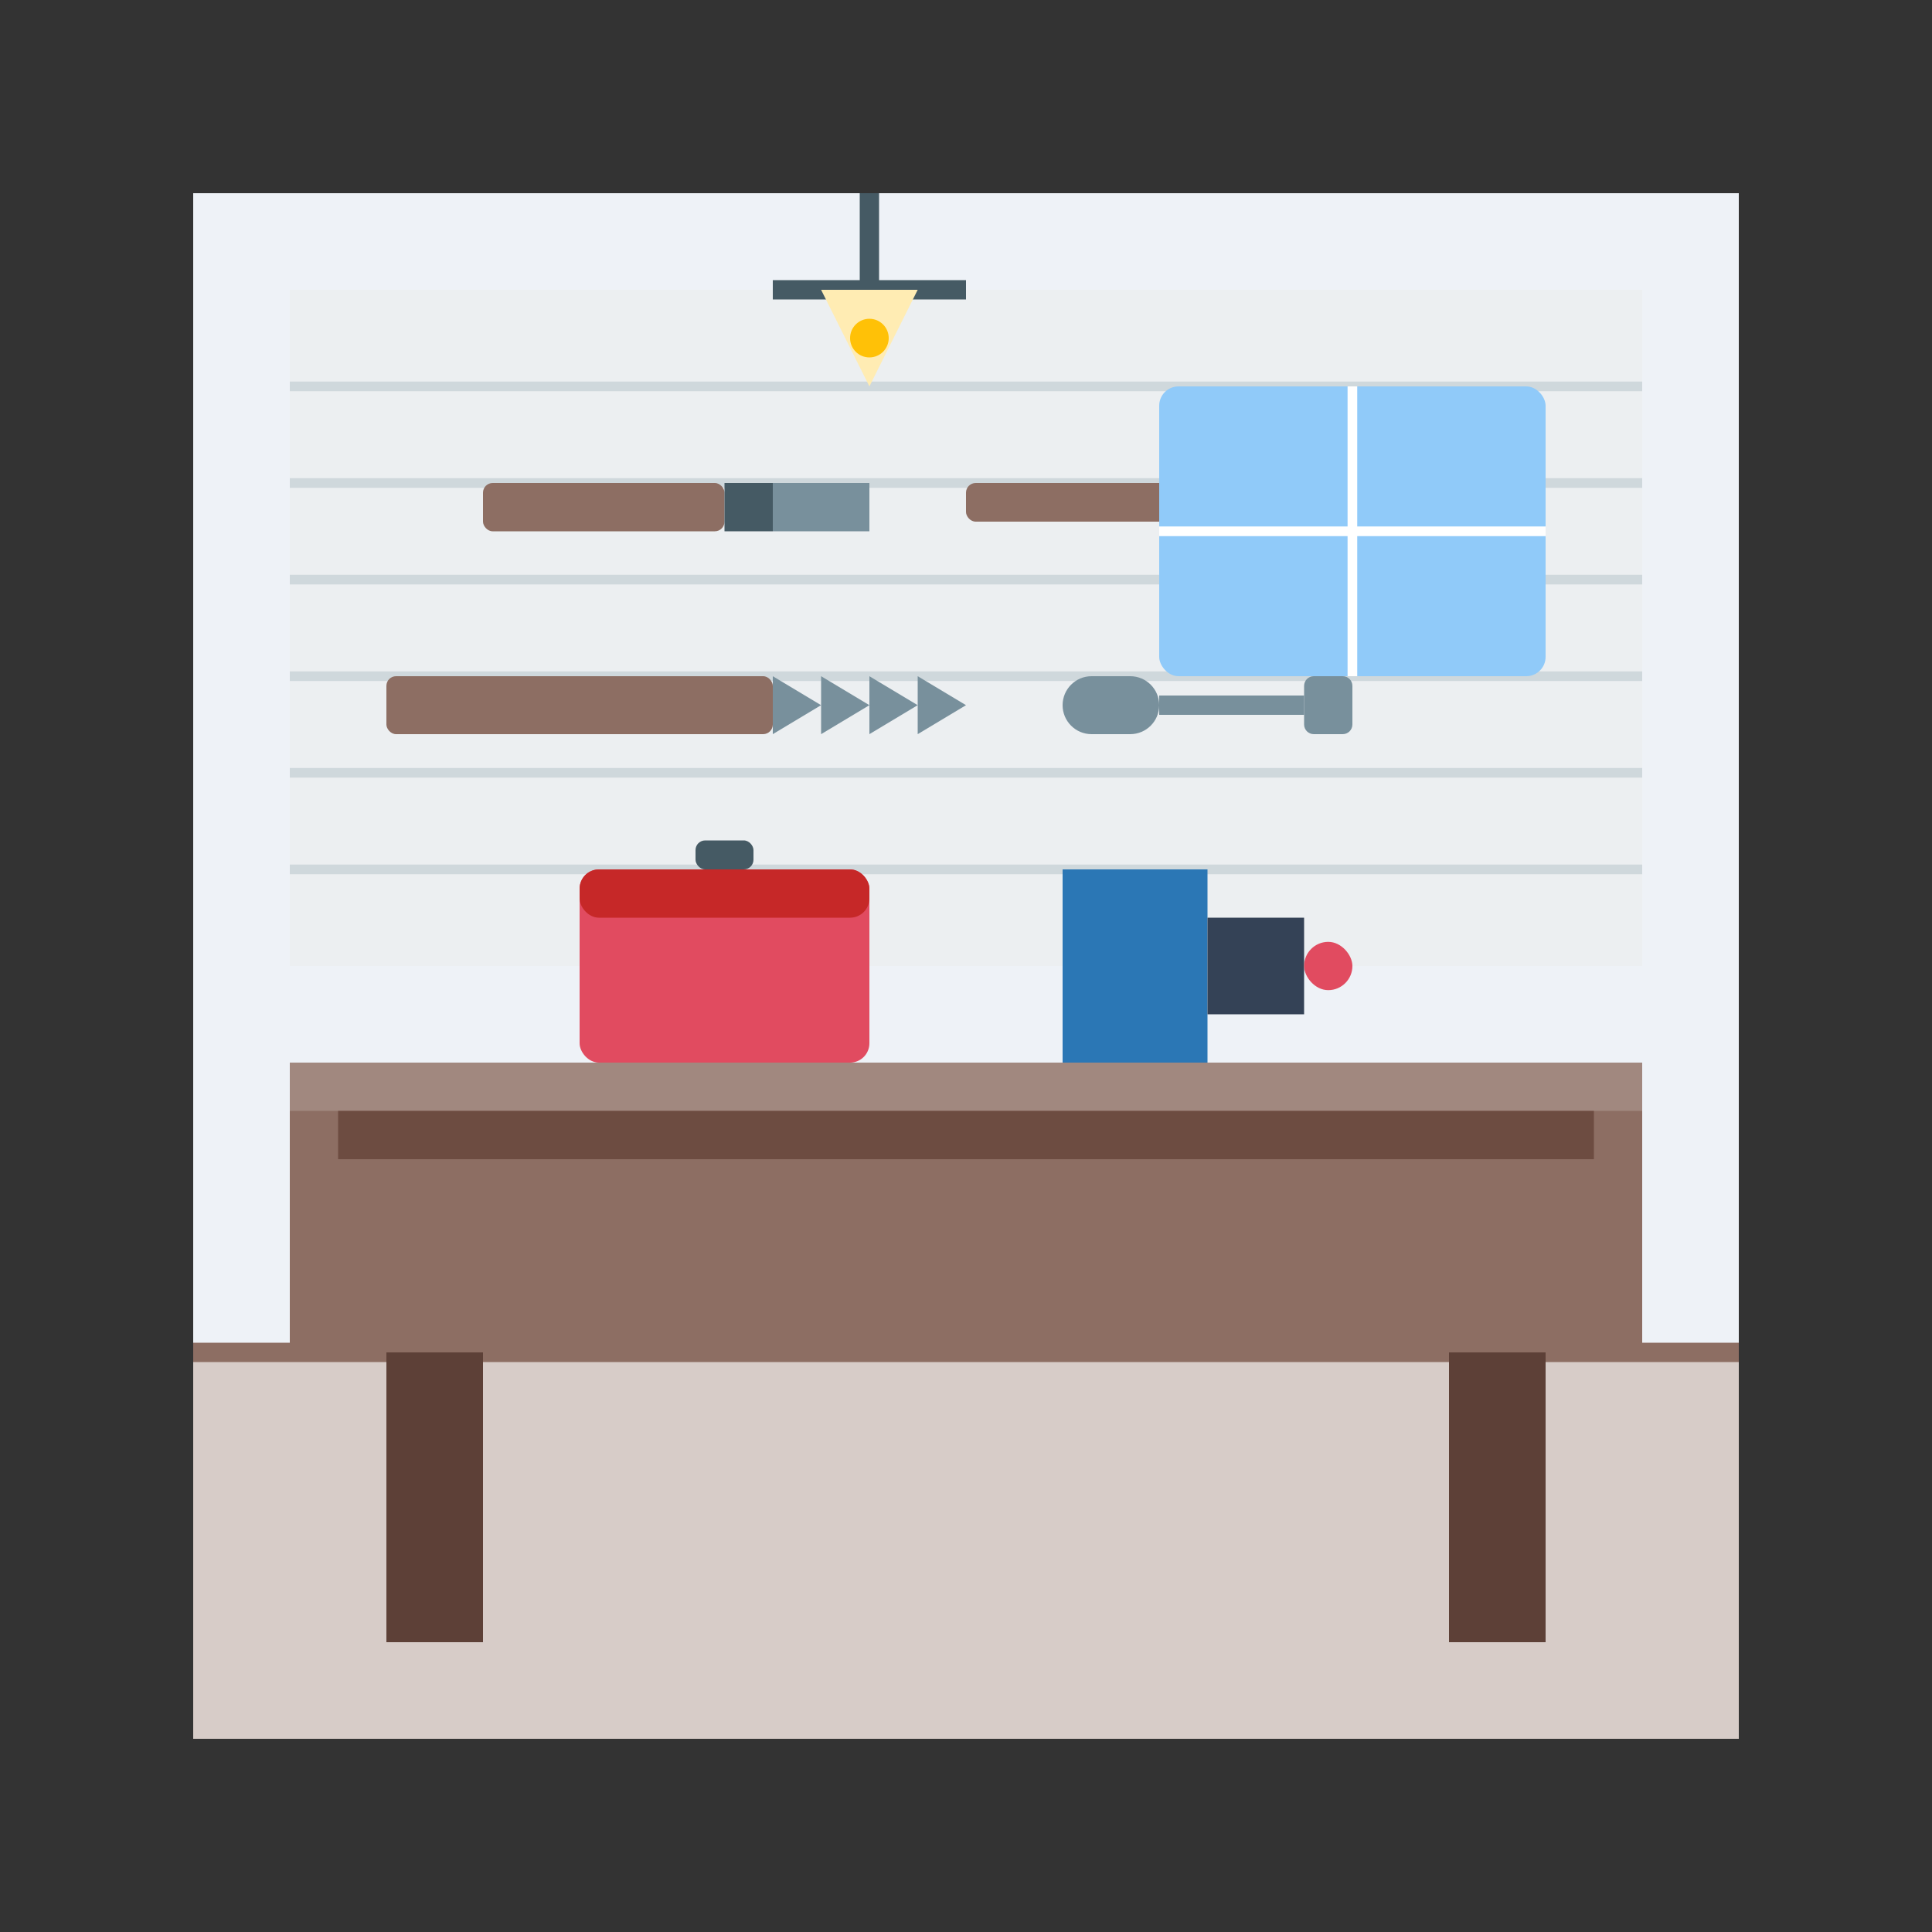 <svg width="200" height="200" viewBox="0 0 200 200" fill="none" xmlns="http://www.w3.org/2000/svg">
  <rect x="0" y="0" width="200" height="200" fill="#333333" stroke="none"/>
  <!-- Workshop with workbench and tools -->
  
  <!-- Background/Wall -->
  <rect x="20" y="20" width="160" height="160" fill="#EEF2F7"/>
  
  <!-- Floor -->
  <rect x="20" y="140" width="160" height="40" fill="#D7CCC8"/>
  <line x1="20" y1="140" x2="180" y2="140" stroke="#8D6E63" stroke-width="2"/>
  
  <!-- Workbench -->
  <rect x="30" y="110" width="140" height="30" fill="#8D6E63"/>
  <rect x="30" y="110" width="140" height="5" fill="#A1887F"/>
  <rect x="35" y="115" width="130" height="5" fill="#6D4C41"/>
  
  <!-- Workbench legs -->
  <rect x="40" y="140" width="10" height="30" fill="#5D4037"/>
  <rect x="150" y="140" width="10" height="30" fill="#5D4037"/>
  
  <!-- Tool wall -->
  <rect x="30" y="30" width="140" height="70" fill="#ECEFF1"/>
  <line x1="30" y1="40" x2="170" y2="40" stroke="#CFD8DC" stroke-width="1"/>
  <line x1="30" y1="50" x2="170" y2="50" stroke="#CFD8DC" stroke-width="1"/>
  <line x1="30" y1="60" x2="170" y2="60" stroke="#CFD8DC" stroke-width="1"/>
  <line x1="30" y1="70" x2="170" y2="70" stroke="#CFD8DC" stroke-width="1"/>
  <line x1="30" y1="80" x2="170" y2="80" stroke="#CFD8DC" stroke-width="1"/>
  <line x1="30" y1="90" x2="170" y2="90" stroke="#CFD8DC" stroke-width="1"/>
  
  <!-- Tools on wall -->
  <!-- Hammer -->
  <g transform="translate(50, 50)">
    <rect x="0" y="0" width="25" height="5" rx="1" fill="#8D6E63"/>
    <path d="M25 0H30V5H25V0Z" fill="#455A64"/>
    <path d="M30 0H40V5H30V0Z" fill="#78909C"/>
  </g>
  
  <!-- Screwdriver -->
  <g transform="translate(100, 50)">
    <rect x="0" y="0" width="30" height="4" rx="1" fill="#8D6E63"/>
    <path d="M30 0H35C36.105 0 37 0.895 37 2V2C37 3.105 36.105 4 35 4H30V0Z" fill="#455A64"/>
  </g>
  
  <!-- Saw -->
  <g transform="translate(40, 70)">
    <rect x="0" y="0" width="40" height="6" rx="1" fill="#8D6E63"/>
    <path d="M40 0L45 3L40 6V0Z" fill="#78909C"/>
    <path d="M45 0L50 3L45 6V0Z" fill="#78909C"/>
    <path d="M50 0L55 3L50 6V0Z" fill="#78909C"/>
    <path d="M55 0L60 3L55 6V0Z" fill="#78909C"/>
  </g>
  
  <!-- Wrench -->
  <g transform="translate(110, 70)">
    <path d="M0 3C0 1.343 1.343 0 3 0H7C8.657 0 10 1.343 10 3V3C10 4.657 8.657 6 7 6H3C1.343 6 0 4.657 0 3V3Z" fill="#78909C"/>
    <rect x="10" y="2" width="15" height="2" fill="#78909C"/>
    <path d="M25 1C25 0.448 25.448 0 26 0H29C29.552 0 30 0.448 30 1V5C30 5.552 29.552 6 29 6H26C25.448 6 25 5.552 25 5V1Z" fill="#78909C"/>
  </g>
  
  <!-- Toolbox on bench -->
  <g transform="translate(60, 90)">
    <rect x="0" y="0" width="30" height="20" rx="2" fill="#E14B60"/>
    <rect x="0" y="0" width="30" height="5" rx="2" fill="#C62828"/>
    <rect x="12" y="-3" width="6" height="3" rx="1" fill="#455A64"/>
  </g>
  
  <!-- Power drill on bench -->
  <g transform="translate(110, 90)">
    <path d="M0 0H15V20H0V0Z" fill="#2B77B5"/>
    <path d="M15 5H25V15H15V5Z" fill="#344256"/>
    <rect x="25" y="7.5" width="5" height="5" rx="2.5" fill="#E14B60"/>
  </g>
  
  <!-- Window -->
  <rect x="120" y="40" width="40" height="30" rx="2" fill="#90CAF9"/>
  <line x1="140" y1="40" x2="140" y2="70" stroke="white" stroke-width="1"/>
  <line x1="120" y1="55" x2="160" y2="55" stroke="white" stroke-width="1"/>
  
  <!-- Lamp -->
  <path d="M90 20V30" stroke="#455A64" stroke-width="2"/>
  <path d="M80 30H100" stroke="#455A64" stroke-width="2"/>
  <path d="M85 30L90 40L95 30H85Z" fill="#FFECB3"/>
  <circle cx="90" cy="35" r="2" fill="#FFC107"/>
</svg>
